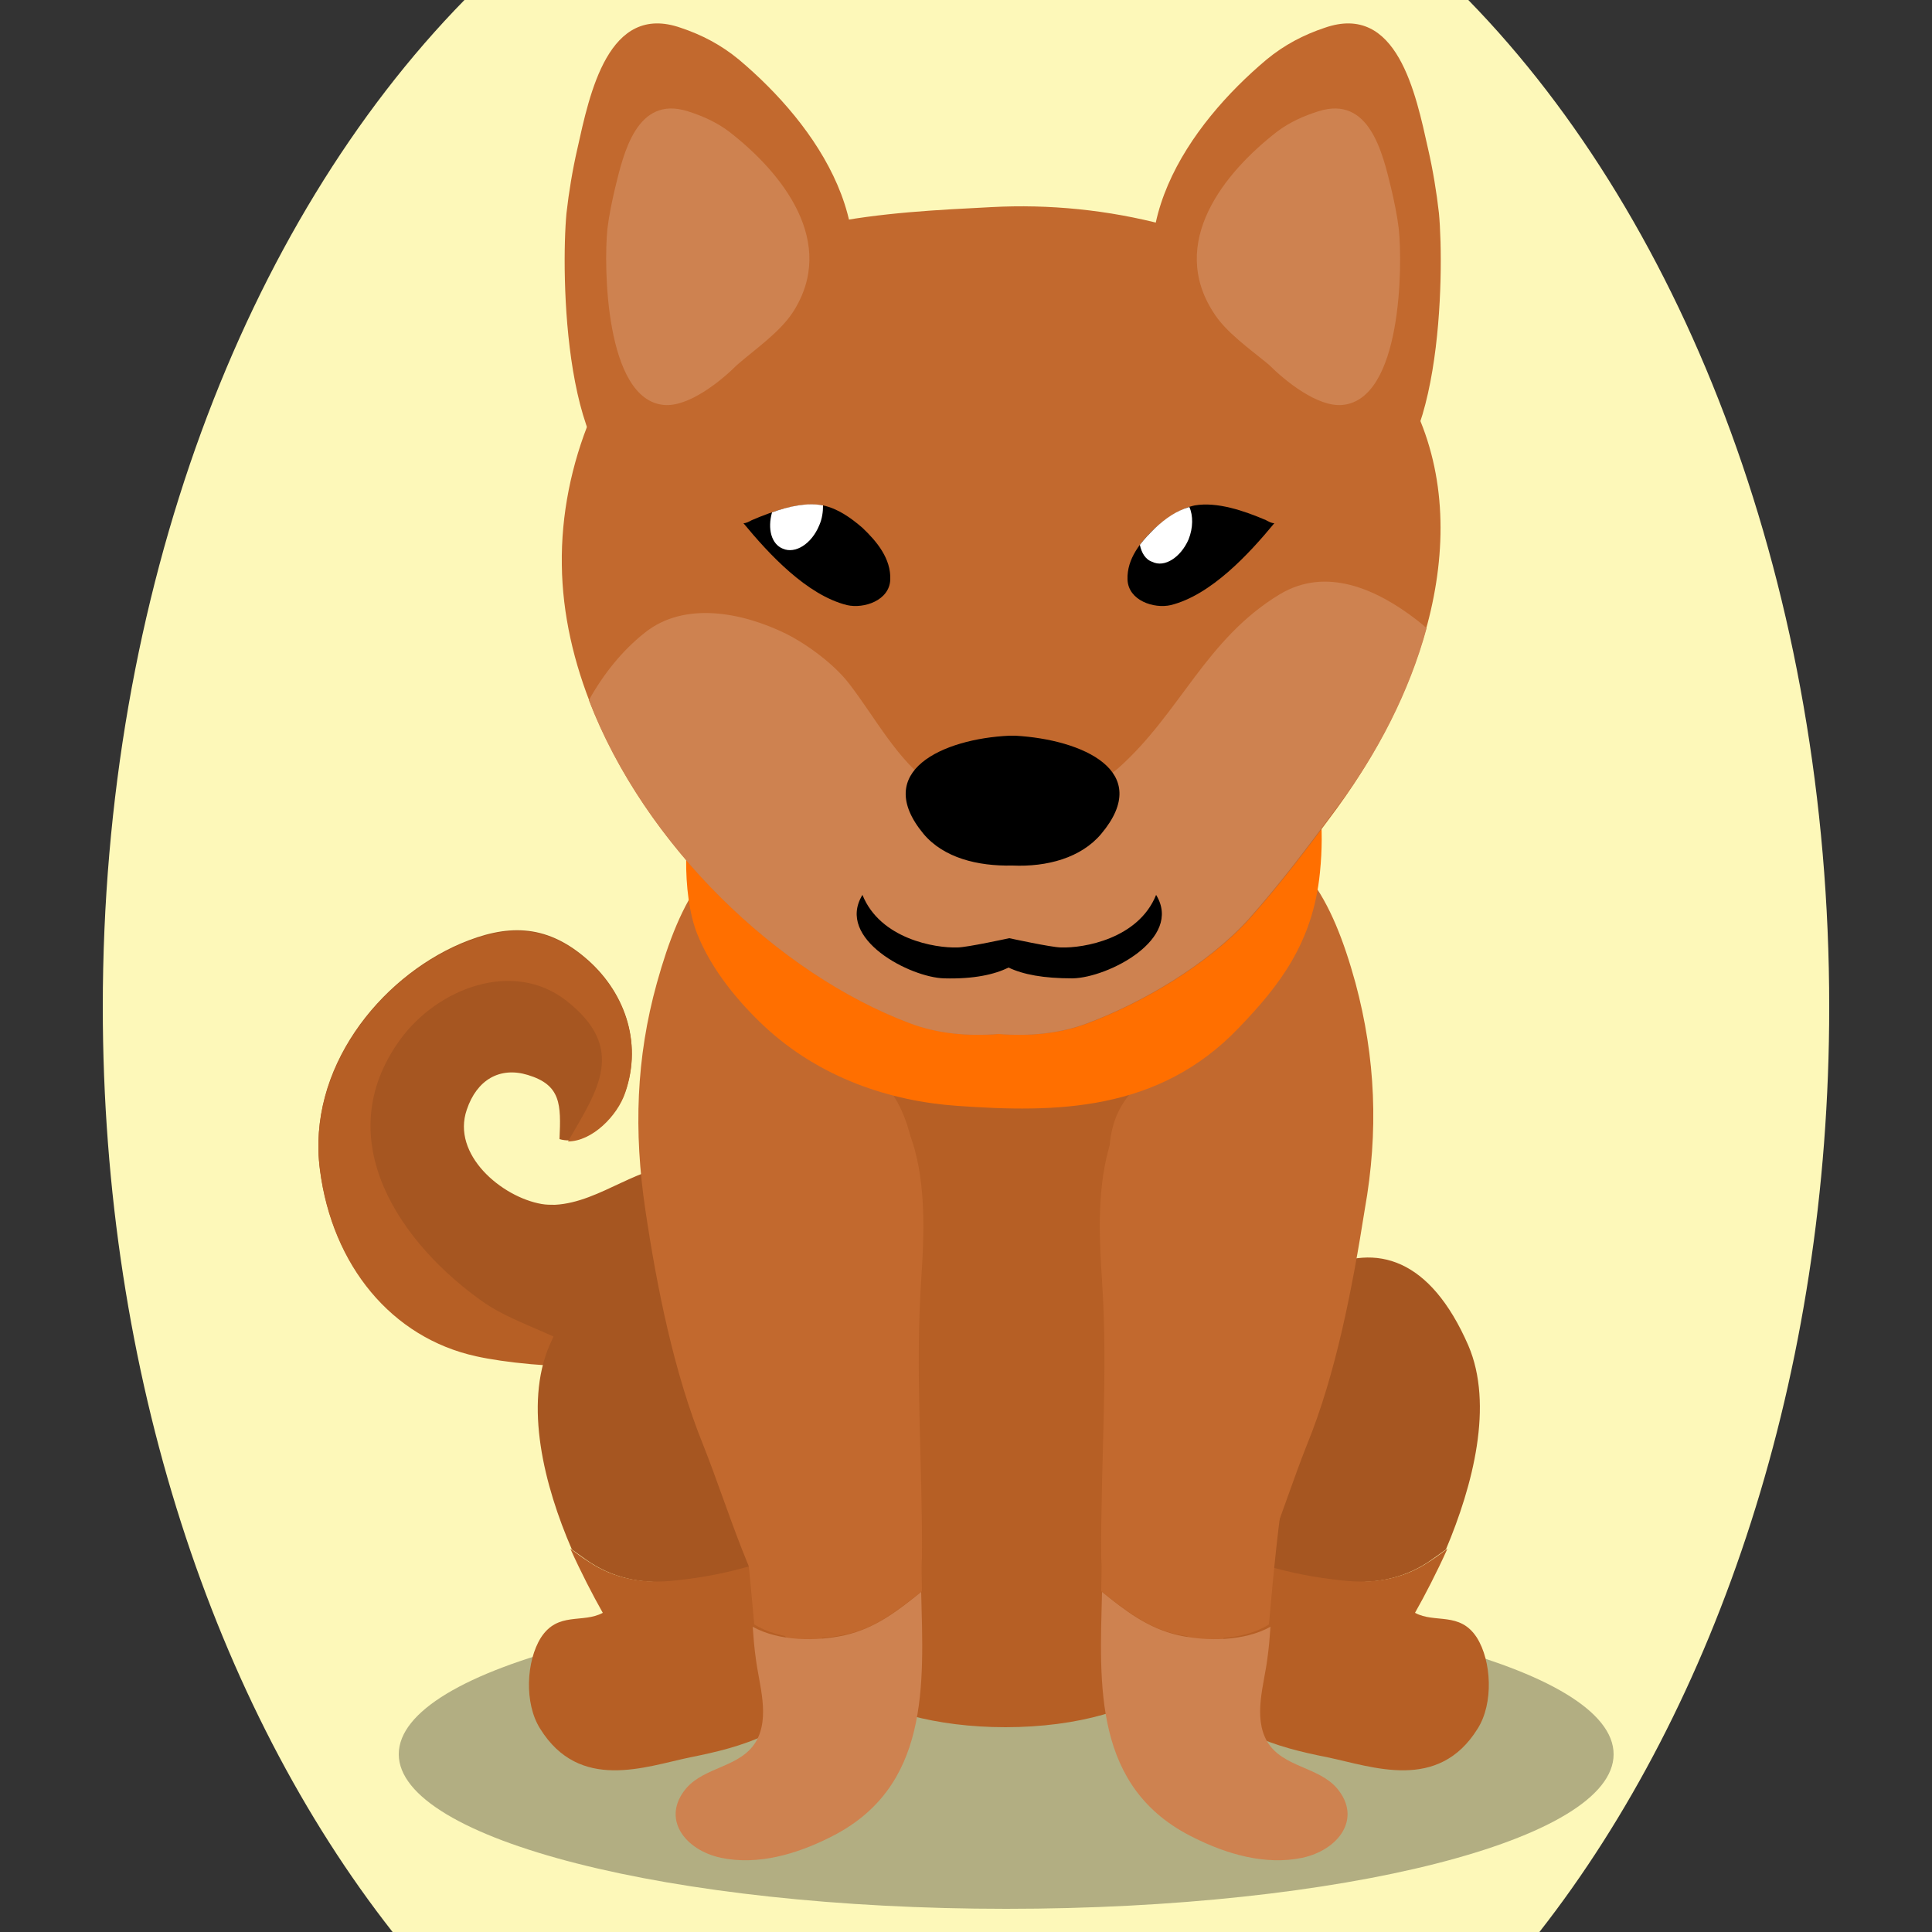 <!--?xml version="1.0" encoding="utf-8"?-->
<!-- Generator: Adobe Illustrator 25.0.1, SVG Export Plug-In . SVG Version: 6.00 Build 0)  -->
<svg version="1.1" id="Ebene_1" xmlns="http://www.w3.org/2000/svg" xmlns:xlink="http://www.w3.org/1999/xlink" x="0px" y="0px" viewBox="0 0 250 250" style="enable-background:new 0 0 250 250;" xml:space="preserve">
<rect x="0" y="0" width="250" height="250" fill="#333333" stroke="none"/>
<style type="text/css">
	.st0{fill:#a65621;}
	.st1{fill:#b65f25;}
	.st2{opacity:0.3;}
	.st3{fill:#c2692e;}
	.st4{fill:#ce8250;}
	.st5{fill:#ff6f00;}
	.st6{fill:#FFFFFF;}

.bgel{fill:#FDF8B9;}</style>
<path class="bgel" d="M236.7,130.3c0,47.6-14.5,90.3-37.5,119.7H50.8c-23-29.3-37.5-72.1-37.5-119.7C13.3,76.6,31.7,29,60.1,0h129.9
	C218.3,29,236.7,76.6,236.7,130.3z"></path>
<g>
	<g>
		<path class="st0" d="M70.1,155.8c0.6,0.1,1.1,0.1,1.7,0.1c6-0.3,11.2-5.6,16.9-5c9.3,1,8.7,18.5,2.6,22.9
			c-5.6,4-22.7,3.1-29.6,1.6c-10.9-2.4-18.7-11.6-20.3-24.1c-1.7-13,7.7-24.7,18.2-29.2c5.9-2.5,10.9-2.6,16.1,1.8
			c5,4.2,7.5,10.8,5.2,17.4c-1.2,3.3-5.2,7.1-8.5,6.1c0.2-4.5,0.2-7-4.1-8.3c-3.6-1.1-6.6,0.6-7.9,4.5
			C58.4,149.4,64.9,154.9,70.1,155.8z"></path>
		<path class="st1" d="M41.4,151.4c-1.7-13,7.7-24.7,18.2-29.2c5.9-2.5,10.9-2.6,16.1,1.8c5,4.2,7.5,10.8,5.2,17.4
			c-1,3-4.3,6.3-7.4,6.3c3.8-6.6,7.7-12-0.2-18.2c-6.9-5.4-16.7-1.6-21.5,5c-9.4,12.9,0,26.5,10.9,34.1c4.4,3,11,4.4,14.7,7.9
			c0.1,0.1,0.2,0.2,0.3,0.3c-6.1,0.2-12.5-0.5-16.1-1.3C50.7,173.1,43,163.8,41.4,151.4z"></path>
	</g>
	<path class="st2" d="M208.8,227c0,11.1-35.2,20-78.6,20c-43.4,0-78.6-9-78.6-20c0-11.1,35.2-20.1,78.6-20.1
		C173.6,206.9,208.8,215.9,208.8,227z"></path>
	<g>
		<g>
			<g>
				<g>
					<path class="st0" d="M173.4,204.6c4.2,0.4,7.9-0.2,11.3-2.4c0.9-0.6,1.7-1.2,2.4-1.7c3.5-8.3,6.2-18.7,2.9-26.4
						c-9.9-22.7-28-7.6-37.5,11.9c-1.4,3-2.4,6.5-2.8,10.1c1.6,0.8,3.2,1.8,4.7,2.7C160.2,202.2,166.8,203.9,173.4,204.6z"></path>
				</g>
				<g>
					<path class="st1" d="M153.1,216.6c4.7,7.6,12.2,9.5,18.7,10.8c5.8,1.2,14.3,4.5,19.4-3.7c2.1-3.3,1.8-8.8-0.1-11.8
						c-2.2-3.4-5.4-1.8-8-3.2c1.3-2.3,2.8-5.2,4.2-8.3c-0.8,0.6-1.6,1.2-2.4,1.7c-3.3,2.2-7.1,2.9-11.3,2.4
						c-6.7-0.7-13.2-2.5-19-5.9c-1.6-0.9-3.1-1.9-4.7-2.7C148.8,203.5,150.1,211.6,153.1,216.6z"></path>
				</g>
			</g>
			<g>
				<g>
					<path class="st0" d="M87.7,204.6c-4.2,0.4-7.9-0.2-11.3-2.4c-0.9-0.6-1.7-1.2-2.4-1.7c-3.6-8.3-6.2-18.7-2.9-26.4
						c9.9-22.7,28-7.6,37.5,11.9c1.4,3,2.4,6.5,2.8,10.1c-1.6,0.8-3.2,1.8-4.7,2.7C100.9,202.2,94.3,203.9,87.7,204.6z"></path>
				</g>
				<g>
					<path class="st1" d="M108,216.6c-4.7,7.6-12.2,9.5-18.7,10.8c-5.8,1.2-14.3,4.5-19.4-3.7c-2.1-3.3-1.8-8.8,0.1-11.8
						c2.2-3.4,5.4-1.8,8-3.2c-1.3-2.3-2.8-5.2-4.2-8.3c0.8,0.6,1.6,1.2,2.4,1.7c3.3,2.2,7.1,2.9,11.3,2.4c6.7-0.7,13.2-2.5,19-5.9
						c1.6-0.9,3.1-1.9,4.7-2.7C112.3,203.5,111.1,211.6,108,216.6z"></path>
				</g>
			</g>
		</g>
	</g>
	<path class="st3" d="M175.4,127.2c-3-10.9-7.2-18.6-16.7-19.7c-9.2-1.1-18.7-2.9-28-3.3v0c-0.2,0-0.3,0-0.5,0c-0.2,0-0.3,0-0.5,0v0
		c-9.3,0.4-18.8,2.2-28,3.3c-9.5,1.1-13.7,8.9-16.7,19.7c-2.7,9.7-3,19.2-1.5,29.3c1.5,10.1,3.7,21.1,7.5,30.5
		c3.3,8.3,6.3,19.1,11.3,25.7c1.8,2.3,4,3.8,6.3,4.6c3.5,3.5,11.7,6,21.4,6c9.6,0,17.9-2.5,21.4-6c0,0,0.1,0,0.1,0
		c0.1-0.1,0.1-0.2,0.1-0.2c0,0,0,0,0,0c0,0.1-0.1,0.2-0.2,0.2c2.4-0.9,4.6-2.3,6.4-4.6c5.1-6.6,8-17.4,11.3-25.7
		c3.8-9.3,5.9-20.4,7.5-30.5C178.4,146.4,178,136.9,175.4,127.2z"></path>
	<path class="st1" d="M157.2,133.7c3.5-3.2,7.5-8.6,8.6-13.2c0.4-1.6,0.5-3.1,0.4-4.6c-2.2-2-4.9-3.2-8.4-3.6
		c-8.9-1-18.2-2.8-27.2-3.1v0c-0.2,0-0.3,0-0.5,0c-0.2,0-0.3,0-0.5,0v0c-9,0.3-18.3,2.1-27.2,3.1c-2.8,0.3-5.2,1.3-7.2,2.7
		c-1.1,4.3-0.6,8.7,2.7,12.7c1.6,2,3.7,3.7,5.7,5.2c3.9,2.9,9.6,4.9,12.1,9c5.6,9,1.6,23.4-2.7,32.5c-2.6,5.3-4.9,10.9-6.7,16.6
		c-1.8,5.4-1.4,11.4-0.8,17c0.4,3.8,1.9,7.2,4.2,10.1c3.6,3.2,11.4,5.4,20.4,5.4c9.4,0,17.4-2.4,20.8-5.8c0,0,0.1,0,0.1,0
		c0.1-0.1,0.1-0.2,0.1-0.2c0,0,0,0,0,0c0,0.1-0.1,0.2-0.1,0.2c0.5-0.2,1.1-0.4,1.6-0.7c1.8-5.9,1.4-12.6,1.4-18.6
		c0-14.1-5.6-25.7-8.9-38.7c-1.3-5.1-2.7-11.5-0.2-16.2C147.6,138.4,153.3,137.3,157.2,133.7z"></path>
	<g>
		<path class="st3" d="M109.4,211.5c3.9-0.8,6.8-3.2,9.9-5.6c0-1.4-0.1-2.9,0-4.3c0.1-11.9-0.9-24-0.1-35.9
			c0.3-4.7,0.7-11.2-0.8-16.8c-1.1-4.1-3.2-7.6-7.1-9.6c-9-4.4-19.3-1.2-22.2,8.1c-4.6,14.9,3.9,28.4,6.2,42.8
			c1.1,6.7,1.7,13.3,2.3,20C101,212.3,105.8,212.3,109.4,211.5z"></path>
		<path class="st4" d="M97.8,225.4c-2,3.3-6.6,3.2-9,6c-3.3,3.9-0.2,8,4.5,9c4.8,1,9.8-0.5,14-2.6c13.1-6.4,12.2-19.8,11.9-31.8
			c-3,2.4-5.9,4.7-9.9,5.6c-3.6,0.8-8.5,0.8-11.9-1.1c0.1,1.4,0.2,2.7,0.4,4.1C98.2,217.9,99.7,222.2,97.8,225.4z"></path>
	</g>
	<g>
		<path class="st3" d="M152.4,211.5c-3.9-0.8-6.8-3.2-9.9-5.6c0-1.4,0.1-2.9,0-4.3c-0.1-11.9,0.9-24,0.1-35.9
			c-0.3-4.7-0.7-11.2,0.8-16.8c1.1-4.1,3.2-7.6,7.1-9.6c9-4.4,19.3-1.2,22.2,8.1c4.6,14.9-3.9,28.4-6.2,42.8
			c-1.1,6.7-1.7,13.3-2.3,20C160.9,212.3,156,212.3,152.4,211.5z"></path>
		<path class="st4" d="M164,225.4c2,3.3,6.6,3.2,9,6c3.3,3.9,0.2,8-4.5,9c-4.8,1-9.8-0.5-14-2.6c-13.1-6.4-12.2-19.8-11.9-31.8
			c3,2.4,5.9,4.7,9.9,5.6c3.6,0.8,8.5,0.8,11.9-1.1c-0.1,1.4-0.2,2.7-0.4,4.1C163.6,217.9,162.1,222.2,164,225.4z"></path>
	</g>
	<g>
		<g>
			<path class="st5" d="M90.3,101.5c-1.9,5.1-2.1,14.2-0.1,19.3c1.9,4.8,5.5,9,8.7,12c7.2,6.7,16.3,9.7,25,10.3
				c12.7,0.9,26,0.8,36.4-10.1c5.2-5.4,9.6-11,10.5-20.1c2.4-24-14.5-29.4-28.9-32.8c-13.6-3.3-34.4-5.6-44.6,9.7
				C95.1,93.2,91.8,97.6,90.3,101.5z"></path>
		</g>
		<g>
			<g>
				<g>
					<path class="st3" d="M181.4,49.7c-2.4-4-5.7-7.6-10.1-10.9c-12.1-9-28.2-12.8-43-12c-13.6,0.7-30.5,1.4-41,11.3
						c-9.3,8.7-14.8,22.1-14.6,35c0.3,25.4,22.9,51,45.1,59.3c3.7,1.4,7.6,1.7,11.5,1.4c3.9,0.3,7.8,0,11.5-1.4
						c7.2-2.7,15.5-7.6,20.8-13.4c4.1-4.6,7.8-9.5,11.4-14.4C185.1,88,191.5,66.4,181.4,49.7z"></path>
				</g>
			</g>
		</g>
		<path class="st4" d="M184.6,81.3c-0.4-0.4-0.8-0.7-1.3-1.1c-5.2-4-11.7-6.9-17.7-3.3c-9.6,5.8-12.9,15.4-20.9,22.5
			c-3.2,2.8-7.5,3.2-11.5,4c-4.5,0.9-8.6,1-12.4-1.7c-4.7-3.3-7.5-8.8-10.9-13.2c-1.9-2.5-5.4-5.1-8.2-6.5
			c-5.5-2.7-13.1-4.3-18.3-0.1c-2.9,2.3-5.3,5.3-7.2,8.7c7.2,18.8,24.5,35.4,41.5,41.8c3.7,1.4,7.6,1.7,11.5,1.4
			c3.9,0.3,7.8,0,11.5-1.4c7.2-2.7,15.5-7.6,20.8-13.4c4.1-4.6,7.8-9.5,11.4-14.4C178.3,97.5,182.4,89.4,184.6,81.3z"></path>
		<g>
			<path class="st3" d="M152.1,44.5c-8.3-14.2,1.8-28.4,11.8-36.8c2.3-1.9,4.8-3.2,7.5-4.1c9.4-3.3,11.8,8.5,13.4,15.7
				c0.6,2.6,1.1,5.6,1.4,8.3c0.7,7.5,0.5,34.8-10.4,36c-4.5,0.5-10.6-4.9-13.6-8.1C159.1,51.9,154.5,48.5,152.1,44.5z"></path>
			<path class="st4" d="M157,40.4c-5.8-9,1.3-18,8.3-23.4c1.6-1.2,3.4-2,5.3-2.6c6.6-2.1,8.3,5.4,9.4,9.9c0.4,1.7,0.8,3.6,1,5.3
				c0.5,4.8,0.4,22.1-7.3,22.8c-3.2,0.3-7.4-3.1-9.5-5.2C161.8,45.2,158.6,43,157,40.4z"></path>
		</g>
		<g>
			<path class="st3" d="M107.4,44.5c8.3-14.2-1.8-28.4-11.8-36.8c-2.3-1.9-4.8-3.2-7.5-4.1c-9.4-3.3-11.8,8.5-13.4,15.7
				c-0.6,2.6-1.1,5.6-1.4,8.3c-0.7,7.5-0.5,34.8,10.4,36c4.5,0.5,10.6-4.9,13.6-8.1C100.4,51.9,105,48.5,107.4,44.5z"></path>
			<path class="st4" d="M102.6,40.4c5.8-9-1.3-18-8.3-23.4c-1.6-1.2-3.4-2-5.3-2.6c-6.6-2.1-8.3,5.4-9.4,9.9c-0.4,1.7-0.8,3.6-1,5.3
				c-0.5,4.8-0.3,22.1,7.3,22.8c3.2,0.3,7.4-3.1,9.5-5.2C97.7,45.2,100.9,43,102.6,40.4z"></path>
		</g>
		<g>
			<path d="M163.8,67.3c-2.8-1.2-6.3-2.4-9.2-1.9c-1.9,0.4-3.6,1.6-5.1,2.9c-1.9,1.8-3.7,4-3.6,6.7c0.1,2.7,3.4,3.8,5.6,3.3
				c5.2-1.3,10.1-6.6,13.4-10.6C164.5,67.7,164.2,67.5,163.8,67.3z"></path>
			<path d="M97.3,67.3c2.8-1.2,6.3-2.4,9.2-1.9c1.9,0.4,3.6,1.6,5.1,2.9c1.9,1.8,3.7,4,3.6,6.7c-0.1,2.7-3.4,3.8-5.6,3.3
				c-5.2-1.3-10.1-6.6-13.4-10.6C96.6,67.7,96.9,67.5,97.3,67.3z"></path>
			<path d="M149.6,115.8c-2.3,5.7-9.4,6.9-12.3,6.8c-1.2,0-6.7-1.2-6.7-1.2s-5.5,1.2-6.7,1.2c-2.9,0.1-10-1.1-12.3-6.8
				c-3.5,5.7,6.2,10.7,10.6,10.8c3.8,0.1,6.5-0.5,8.3-1.4c1.9,0.9,4.5,1.4,8.3,1.4C143.4,126.5,153.1,121.5,149.6,115.8z"></path>
			<path d="M131.4,95.2L131.4,95.2c-0.1,0-0.3,0-0.4,0c-0.1,0-0.3,0-0.4,0v0c-8.6,0.4-17.8,4.6-11.1,12.7c2.6,3.1,7,4.2,11.5,4.1
				c4.5,0.2,8.9-1,11.5-4.1C149.3,99.8,140.1,95.7,131.4,95.2z"></path>
			<path class="st6" d="M106,68c0.4-0.9,0.5-1.8,0.5-2.6c-2-0.4-4.4,0.1-6.6,0.9c-0.6,2.1-0.1,4.1,1.4,4.7
				C102.9,71.7,105,70.4,106,68z"></path>
			<path class="st6" d="M153.8,69.8c0.6-1.5,0.6-3.1,0.1-4.2c-1.7,0.5-3.1,1.5-4.4,2.7c-0.7,0.7-1.4,1.4-2,2.2
				c0.2,1,0.7,1.9,1.6,2.2C150.7,73.5,152.8,72.1,153.8,69.8z"></path>
		</g>
	</g>
</g>
</svg>
